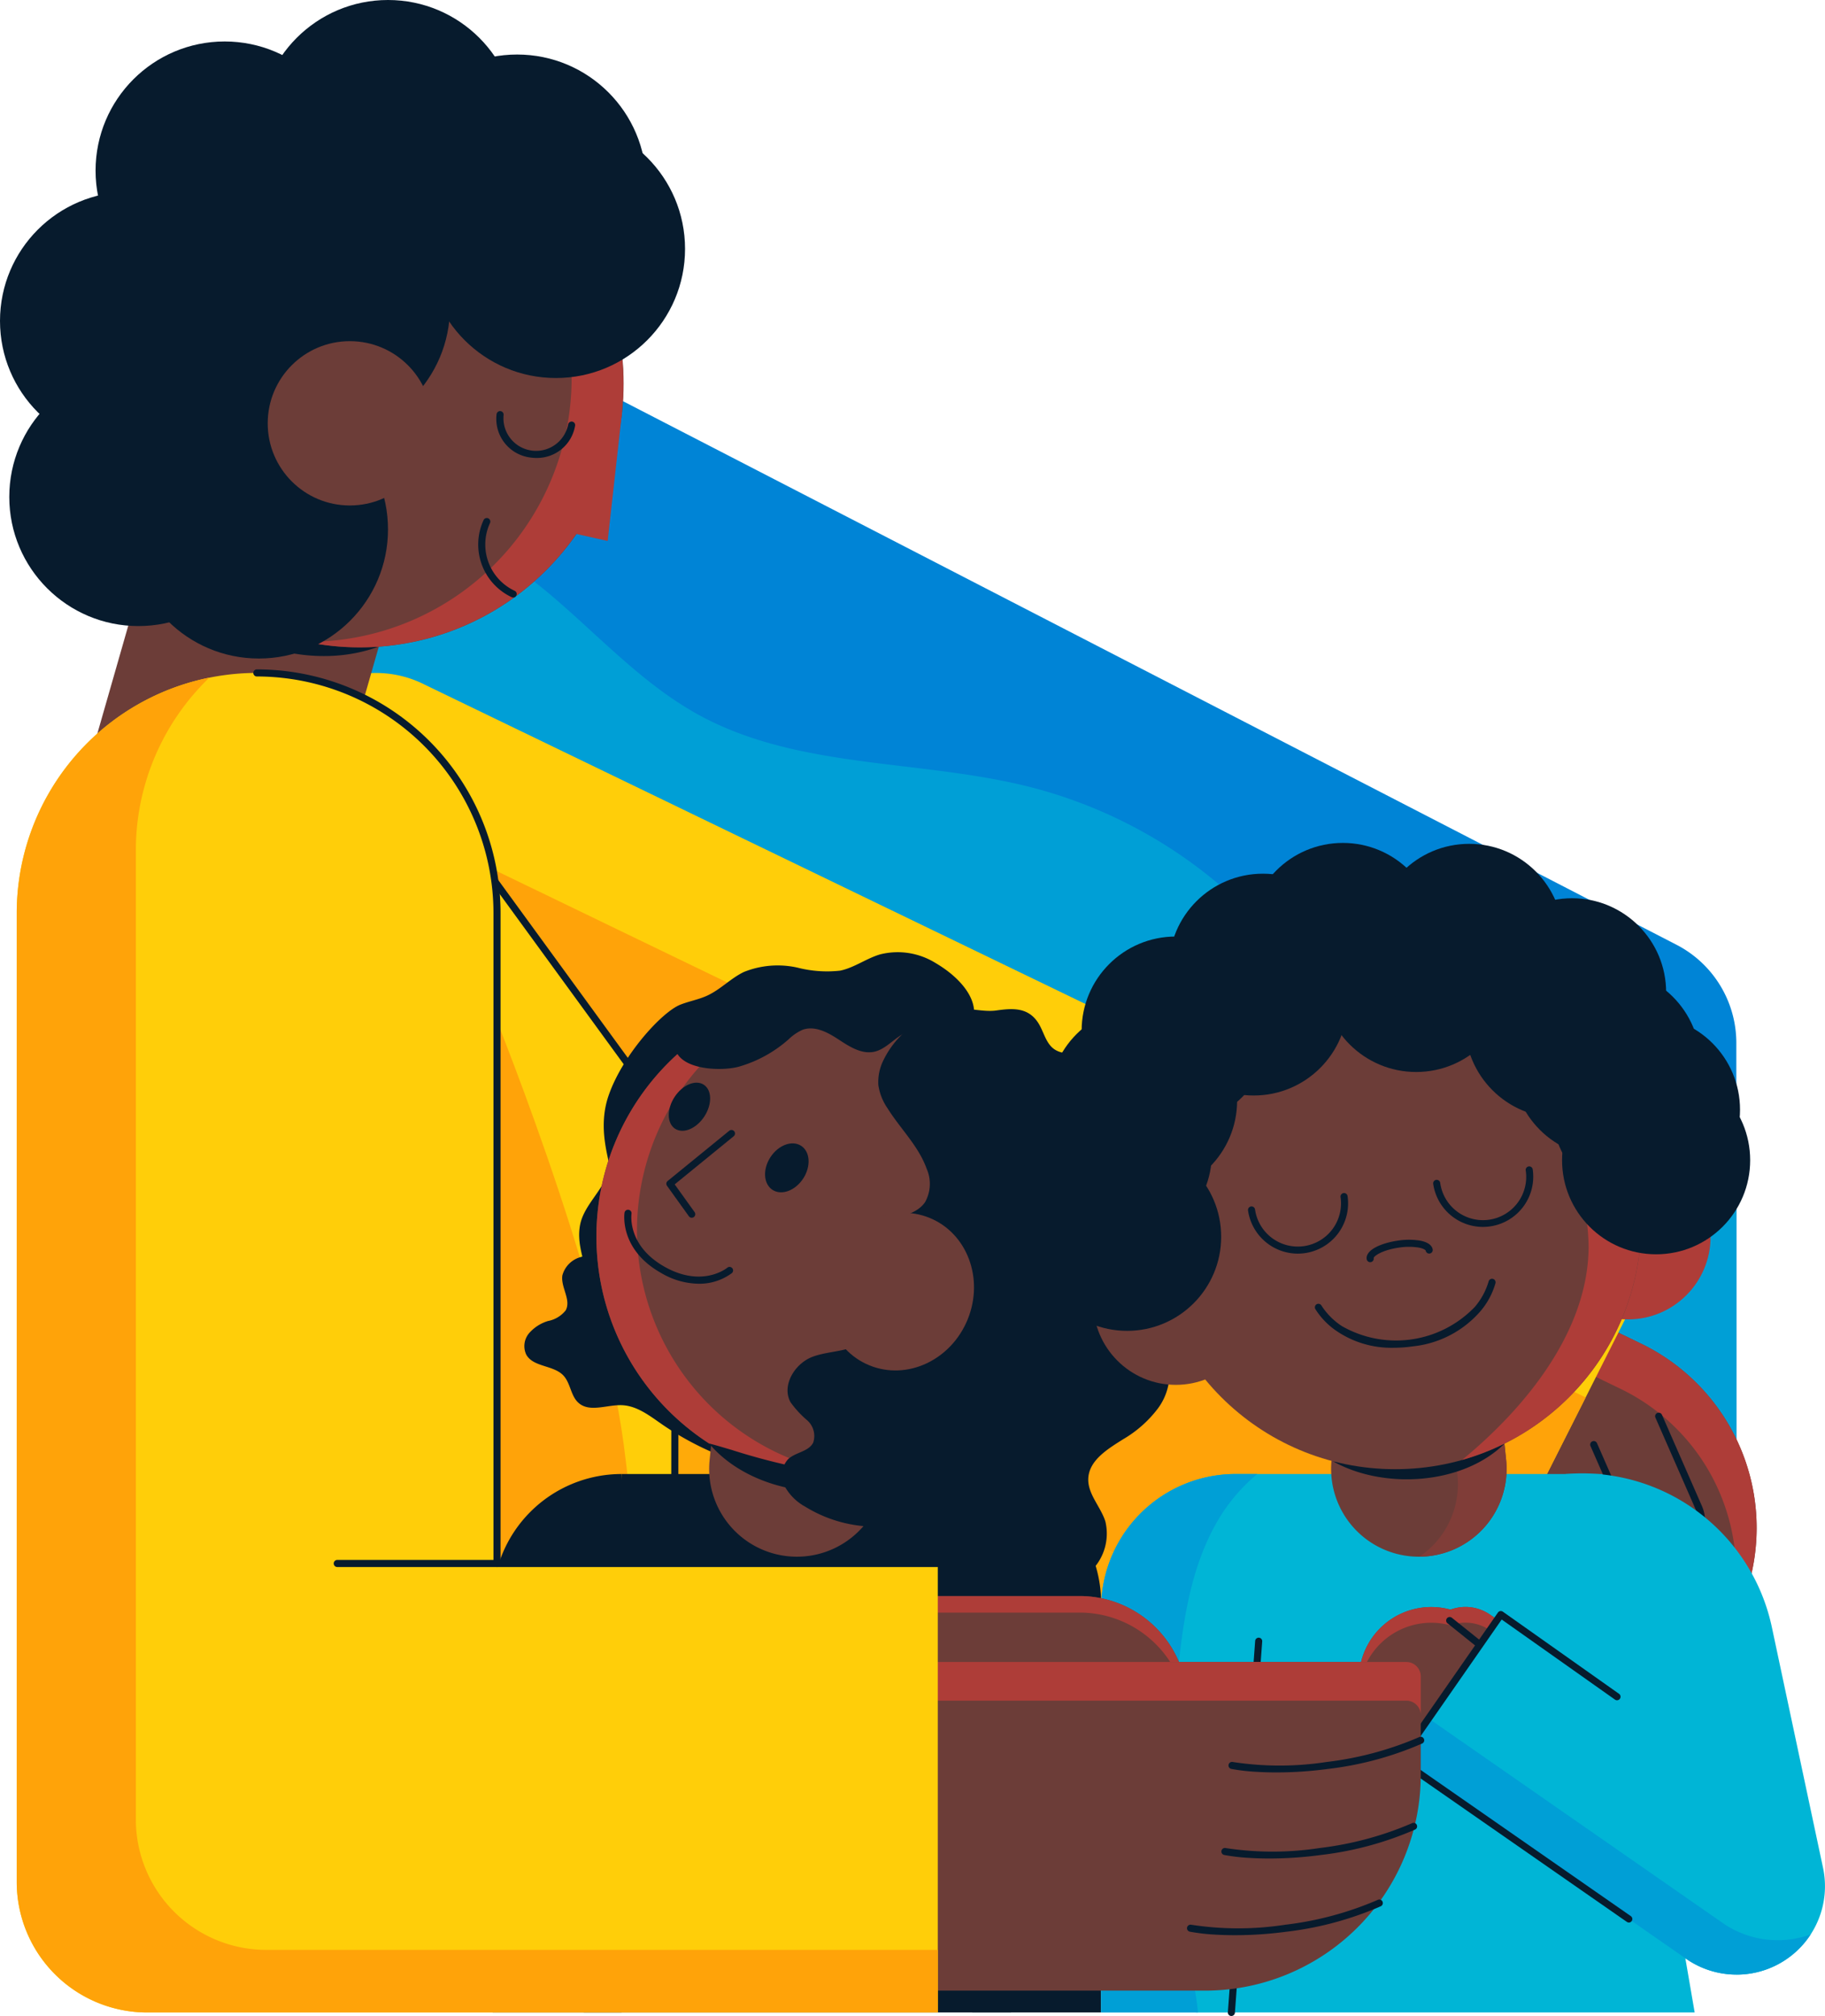 <svg xmlns="http://www.w3.org/2000/svg" width="196.158" height="216.637" viewBox="0 0 196.158 216.637">
  <g id="Carrusel_3_Image" data-name="Carrusel 3 Image" transform="translate(98.079 108.319)">
    <g id="Grupo_23689" data-name="Grupo 23689" transform="translate(-98.079 -108.319)">
      <g id="Grupo_23589" data-name="Grupo 23589" transform="translate(28.774 31.099)">
        <path id="Trazado_4037" data-name="Trazado 4037" d="M249.8,253.888l136.522,70.424a11.875,11.875,0,0,1,6.431,10.554v92.417H240.616L234.9,268.278Z" transform="translate(-234.9 -253.888)" fill="#0084d6"/>
      </g>
      <g id="Grupo_23590" data-name="Grupo 23590" transform="translate(28.932 49.89)">
        <path id="Trazado_4038" data-name="Trazado 4038" d="M241.748,561.9H393.89V486.65a27.68,27.68,0,0,0-5.981-3.242c-8.458-3.293-18.316-2.286-26.3-6.6-7.833-4.236-12.247-12.672-18.157-19.333a51.071,51.071,0,0,0-25.224-15.437c-11.883-3.076-25.021-1.906-35.8-7.778-6.346-3.457-11.218-9.035-16.809-13.614a64.014,64.014,0,0,0-29.428-13.35Z" transform="translate(-236.191 -407.292)" fill="#009fd6"/>
      </g>
      <g id="Grupo_23591" data-name="Grupo 23591" transform="translate(62.339 131.692)">
        <rect id="Rectángulo_583" data-name="Rectángulo 583" width="84.931" height="58.16" fill="#ffaa09"/>
      </g>
      <g id="Grupo_23592" data-name="Grupo 23592" transform="translate(74.948 106.442)">
        <path id="Trazado_4039" data-name="Trazado 4039" d="M713.293,906.905l-76.613-37.022a8.525,8.525,0,0,0-11.453,3.767l-13.367,26.471,104.382,50.607,7.118-14.1A22,22,0,0,0,713.293,906.905Z" transform="translate(-611.859 -868.966)" fill="#6c3d38"/>
      </g>
      <g id="Grupo_23593" data-name="Grupo 23593" transform="translate(74.948 106.442)">
        <path id="Trazado_4040" data-name="Trazado 4040" d="M713.293,906.905l-76.613-37.022a8.525,8.525,0,0,0-11.453,3.767l-13.367,26.471.2.1,10.964-21.712a8.525,8.525,0,0,1,11.453-3.767l76.613,37.022a22,22,0,0,1,11.278,26.833l.991-1.963A22,22,0,0,0,713.293,906.905Z" transform="translate(-611.859 -868.966)" fill="#ae3d38"/>
      </g>
      <g id="Grupo_23596" data-name="Grupo 23596" transform="translate(11.92 72.312)">
        <g id="Grupo_23594" data-name="Grupo 23594" transform="translate(11.686 19.168)">
          <line id="Línea_22" data-name="Línea 22" x2="141.755" y2="68.726" fill="#ffce09"/>
        </g>
        <g id="Grupo_23595" data-name="Grupo 23595" transform="translate(0 0)">
          <path id="Trazado_4041" data-name="Trazado 4041" d="M239.067,701.372,97.312,632.646,115.465,596.7a11.578,11.578,0,0,1,15.554-5.116l131.42,63.507Z" transform="translate(-97.312 -590.336)" fill="#ffce09"/>
        </g>
      </g>
      <g id="Grupo_23597" data-name="Grupo 23597" transform="translate(12.314 85.603)">
        <path id="Trazado_4042" data-name="Trazado 4042" d="M241.886,796.588l16.757-33.182L127.617,700.089a11.578,11.578,0,0,0-15.554,5.116l-11.538,22.848Z" transform="translate(-100.525 -698.844)" fill="#ffa309"/>
      </g>
      <g id="Grupo_23598" data-name="Grupo 23598" transform="translate(170.922 151.799)">
        <path id="Trazado_4043" data-name="Trazado 4043" d="M1403.418,1255.076a4.064,4.064,0,0,1-3.723-2.429l-4.3-9.81a.38.38,0,1,1,.7-.305l4.3,9.81a3.3,3.3,0,0,0,4.344,1.7l.237-.1a3.3,3.3,0,0,0,1.7-4.344l-4.3-9.81a.38.38,0,0,1,.7-.305l4.3,9.81a4.063,4.063,0,0,1-2.088,5.346l-.237.1A4.037,4.037,0,0,1,1403.418,1255.076Z" transform="translate(-1395.365 -1239.247)" fill="#071b2d"/>
      </g>
      <g id="Grupo_23599" data-name="Grupo 23599" transform="translate(35.869 74.422)">
        <path id="Trazado_4044" data-name="Trazado 4044" d="M298.361,610.662l33.882,46.493-.035,46.715,7.1,17.245-43.375-8.893,2.432-61.493Z" transform="translate(-295.549 -610.282)" fill="#ffce09"/>
        <path id="Trazado_4045" data-name="Trazado 4045" d="M336.582,718.772a.373.373,0,0,1-.076-.008l-43.375-8.893a.38.38,0,0,1-.3-.387L295.258,648v-40.06a.38.38,0,0,1,.687-.224l33.882,46.493a.381.381,0,0,1,.073.224l-.036,46.64,7.069,17.175a.38.38,0,0,1-.352.525Zm-42.983-9.58,42.359,8.684-6.826-16.584a.381.381,0,0,1-.029-.145l.035-46.591-33.121-45.45v38.9c0,.005,0,.01,0,.015Zm2.039-61.185h0Z" transform="translate(-292.827 -607.559)" fill="#071b2d"/>
      </g>
      <g id="Grupo_23600" data-name="Grupo 23600" transform="translate(29.561 107.135)">
        <path id="Trazado_4046" data-name="Trazado 4046" d="M283.154,979.029H241.325V874.621h22.822s12.212,29.642,14.645,48S283.154,979.029,283.154,979.029Z" transform="translate(-241.325 -874.621)" fill="#ffa309"/>
      </g>
      <g id="Grupo_23601" data-name="Grupo 23601" transform="translate(60.772 102.305)">
        <path id="Trazado_4047" data-name="Trazado 4047" d="M535.927,836.379a7.72,7.72,0,0,0-5.992-.932c-1.48.44-2.765,1.429-4.278,1.743a12.744,12.744,0,0,1-4.587-.326,9.749,9.749,0,0,0-5.748.463c-1.414.675-2.518,1.882-3.939,2.54-.919.426-1.934.6-2.88.97-2.006.774-6.283,5.488-7.755,9.837-1.219,3.6.19,6.952.084,7.636-.361,2.329-2.727,3.944-3.139,6.265-.612,3.447,2.318,5.935-.782,8.634-2.909,2.533,3.052,4.113,5.127,3.978a3.032,3.032,0,0,0,1.234-.292,2.916,2.916,0,0,0,1.268-2.6c.016-1.014-.222-2.025-.14-3.036.162-2,1.528-3.681,2.174-5.582a8.043,8.043,0,0,0-.105-5.415,24.764,24.764,0,0,1-1.187-2.892,22.7,22.7,0,0,1-.2-3.811,6.2,6.2,0,0,0,3.018-1.824c1.313-1.466,2.06-3.665,3.949-4.24,1.673-.51,3.437.546,5.188.476a7.113,7.113,0,0,0,4.289-2.222,14.06,14.06,0,0,1,3.891-2.977c1.523-.625,3.564-.4,4.445.99.275.435.415.945.693,1.378a3.441,3.441,0,0,0,3.261,1.322,10.039,10.039,0,0,0,3.451-1.259C542.228,842.663,539.813,838.66,535.927,836.379Z" transform="translate(-496.127 -835.19)" fill="#071b2d"/>
      </g>
      <g id="Grupo_23602" data-name="Grupo 23602" transform="translate(56.356 124.165)">
        <path id="Trazado_4048" data-name="Trazado 4048" d="M472.3,1019.792a6.142,6.142,0,0,1-3.224,3.969c-.917.391-1.937.47-2.881.792a2.8,2.8,0,0,0-2.03,1.989c-.192,1.273.979,2.631.357,3.757a3.188,3.188,0,0,1-1.9,1.141,4.374,4.374,0,0,0-2.036,1.314,2.15,2.15,0,0,0-.3,2.3c.757,1.362,2.924,1.108,3.991,2.243.774.823.78,2.19,1.626,2.94,1.208,1.07,3.079.176,4.692.25,1.571.073,2.907,1.1,4.2,2a32.461,32.461,0,0,0,8.826,4.3,8.438,8.438,0,0,0,3.889.485,5.676,5.676,0,0,0,4.358-4.562,7.957,7.957,0,0,0-1.752-6.271,13.57,13.57,0,0,0-5.4-3.872c-1.268-.541-2.746-1.112-3.19-2.417a3.565,3.565,0,0,1,.014-1.946c.387-1.657,1.238-3.178,1.622-4.836s.172-3.645-1.176-4.683a11.333,11.333,0,0,0-2.287-1.075,2.523,2.523,0,0,1-1.619-1.8,1.283,1.283,0,0,0-.174-.739c-.4-.446-1.063.185-1.654.273a1.58,1.58,0,0,1-1.328-.709C471.967,1011.111,472.82,1018.089,472.3,1019.792Z" transform="translate(-460.077 -1013.651)" fill="#071b2d"/>
      </g>
      <g id="Grupo_23607" data-name="Grupo 23607" transform="translate(52.953 148.893)">
        <g id="Grupo_23603" data-name="Grupo 23603" transform="translate(9.782 9.503)">
          <path id="Trazado_4049" data-name="Trazado 4049" d="M558.082,1350.964H512.148l4.081-57.861H554Z" transform="translate(-512.148 -1293.103)" fill="#071b2d"/>
        </g>
        <g id="Grupo_23604" data-name="Grupo 23604" transform="translate(0 9.503)">
          <path id="Rectángulo_584" data-name="Rectángulo 584" d="M13.862,0h0a0,0,0,0,1,0,0V57.861a0,0,0,0,1,0,0H0a0,0,0,0,1,0,0v-44A13.862,13.862,0,0,1,13.862,0Z" fill="#071b2d"/>
        </g>
        <g id="Grupo_23605" data-name="Grupo 23605" transform="translate(51.538 9.503)">
          <path id="Rectángulo_585" data-name="Rectángulo 585" d="M0,0H13.862a0,0,0,0,1,0,0V57.861a0,0,0,0,1,0,0h0A13.862,13.862,0,0,1,0,44V0A0,0,0,0,1,0,0Z" transform="translate(13.862 57.861) rotate(180)" fill="#071b2d"/>
        </g>
        <g id="Grupo_23606" data-name="Grupo 23606" transform="translate(23.269)">
          <path id="Trazado_4050" data-name="Trazado 4050" d="M631.682,1233.909h0a9.43,9.43,0,0,1-9.38-10.4l.826-7.99h17.109l.826,7.99A9.43,9.43,0,0,1,631.682,1233.909Z" transform="translate(-622.251 -1215.52)" fill="#6c3d38"/>
        </g>
      </g>
      <g id="Grupo_23608" data-name="Grupo 23608" transform="translate(64.105 106.449)">
        <ellipse id="Elipse_155" data-name="Elipse 155" cx="26.441" cy="26.441" rx="26.441" ry="26.441" fill="#6c3d38"/>
      </g>
      <g id="Grupo_23609" data-name="Grupo 23609" transform="translate(64.098 106.498)">
        <path id="Trazado_4051" data-name="Trazado 4051" d="M544.15,919.662a26.443,26.443,0,0,1,3.888-50.244,26.445,26.445,0,1,0,7.742,52.135A26.337,26.337,0,0,1,544.15,919.662Z" transform="translate(-523.281 -869.418)" fill="#ae3d38"/>
      </g>
      <g id="Grupo_23610" data-name="Grupo 23610" transform="translate(76.22 155.12)">
        <path id="Trazado_4052" data-name="Trazado 4052" d="M640.928,1270.215c-5.877,2.7-14.471,1.171-18.686-3.853.707.168,1.69.474,2.393.677a69.8,69.8,0,0,0,11.45,2.642c1.6.225,3.223.341,4.843.534Z" transform="translate(-622.242 -1266.362)" fill="#071b2d"/>
      </g>
      <g id="Grupo_23611" data-name="Grupo 23611" transform="translate(67.096 129.998)">
        <path id="Trazado_4053" data-name="Trazado 4053" d="M555.743,1069.218a8.129,8.129,0,0,1-4.013-1.149c-4.478-2.522-3.971-6.318-3.947-6.478a.38.38,0,0,1,.752.111c-.02.139-.437,3.448,3.568,5.7s6.619.183,6.728.094a.38.38,0,0,1,.484.586A5.863,5.863,0,0,1,555.743,1069.218Z" transform="translate(-547.754 -1061.267)" fill="#071b2d"/>
      </g>
      <g id="Grupo_23612" data-name="Grupo 23612" transform="translate(84.061 108.405)">
        <path id="Trazado_4054" data-name="Trazado 4054" d="M697.134,890.541a5.3,5.3,0,0,0-.535,2.642,5.883,5.883,0,0,0,.984,2.494c1.376,2.2,3.338,4.062,4.208,6.5a4.033,4.033,0,0,1-.168,3.588c-.788,1.153-2.306,1.48-3.646,1.874a7.99,7.99,0,0,0-3.5,1.87,3.815,3.815,0,0,0-1.1,3.659,9.086,9.086,0,0,0,1.522,2.415c.941,1.341,1.451,3.234.524,4.585-1.218,1.775-3.885,1.457-5.9,2.22-1.916.726-3.347,3.081-2.365,4.879a10.891,10.891,0,0,0,1.792,1.944,2.244,2.244,0,0,1,.643,2.406c-.493.965-1.874,1.021-2.673,1.752a2.553,2.553,0,0,0-.391,2.925,5.57,5.57,0,0,0,2.213,2.2,14.4,14.4,0,0,0,6.424,2.1c1.972.155,4.052-.081,5.842.76,1.732.814,2.873,2.491,4.362,3.692a12.179,12.179,0,0,0,6.424,2.426,10.181,10.181,0,0,0,6.74-1.335A5.619,5.619,0,0,0,721,940.079c-.505-1.594-1.907-2.937-1.837-4.607.083-1.973,2.1-3.187,3.772-4.24a12.72,12.72,0,0,0,3.691-3.265,6.306,6.306,0,0,0,1.208-4.676c-.426-2.346-2.517-4.417-2.012-6.748.331-1.527,1.685-2.58,2.557-3.876a6.939,6.939,0,0,0-1.479-9.045c-1.051-.806-2.383-1.343-3.06-2.482a6.7,6.7,0,0,1-.588-3.261,11.528,11.528,0,0,0-1.043-4.864,5.571,5.571,0,0,0-3.753-3.059c-1-.188-2.12-.045-2.954-.628-.922-.644-1.122-1.909-1.737-2.851-1.089-1.667-2.763-1.55-4.462-1.309-1.458.207-2.936-.328-4.453-.132A9.867,9.867,0,0,0,697.134,890.541Z" transform="translate(-686.252 -884.992)" fill="#071b2d"/>
      </g>
      <g id="Grupo_23613" data-name="Grupo 23613" transform="translate(72.527 104.943)">
        <path id="Trazado_4055" data-name="Trazado 4055" d="M598.913,866.431a13.8,13.8,0,0,0,5.424-2.966,5.211,5.211,0,0,1,1.493-1.017c1.312-.48,2.725.284,3.891,1.054s2.5,1.614,3.855,1.295c1.582-.372,2.625-2.225,4.25-2.229,1.154,0,2.335.96,3.356.423a2,2,0,0,0,.75-2.22,3.963,3.963,0,0,0-1.839-2.552,6.781,6.781,0,0,0-2.059-.708,25.012,25.012,0,0,0-7.254-.457,15.265,15.265,0,0,1-4.073.086,16.251,16.251,0,0,0-1.981-.4,6.534,6.534,0,0,0-2.494.5c-3.026,1.048-8.326,2.168-9.8,5.407C590.647,866.554,596.418,867.059,598.913,866.431Z" transform="translate(-592.094 -856.73)" fill="#071b2d"/>
      </g>
      <g id="Grupo_23614" data-name="Grupo 23614" transform="translate(86.14 127.893)">
        <ellipse id="Elipse_156" data-name="Elipse 156" cx="8.558" cy="7.908" rx="8.558" ry="7.908" transform="translate(0 15.862) rotate(-67.921)" fill="#6c3d38"/>
      </g>
      <g id="Grupo_23615" data-name="Grupo 23615" transform="translate(71.62 121.429)">
        <path id="Trazado_4056" data-name="Trazado 4056" d="M587.421,1000.739a.38.38,0,0,1-.309-.158l-2.351-3.275a.38.38,0,0,1,.069-.516l6.613-5.392a.38.38,0,1,1,.48.589l-6.336,5.167,2.143,2.984a.38.38,0,0,1-.308.6Z" transform="translate(-584.689 -991.311)" fill="#071b2d"/>
      </g>
      <g id="Grupo_23616" data-name="Grupo 23616" transform="translate(81.269 121.985)">
        <ellipse id="Elipse_157" data-name="Elipse 157" cx="2.823" cy="2.101" rx="2.823" ry="2.101" transform="matrix(0.546, -0.838, 0.838, 0.546, 0, 4.729)" fill="#071b2d"/>
      </g>
      <g id="Grupo_23617" data-name="Grupo 23617" transform="translate(70.961 115.521)">
        <ellipse id="Elipse_158" data-name="Elipse 158" cx="2.823" cy="1.912" rx="2.823" ry="1.912" transform="matrix(0.546, -0.838, 0.838, 0.546, 0, 4.729)" fill="#071b2d"/>
      </g>
      <g id="Grupo_23620" data-name="Grupo 23620" transform="translate(117.501 124.023)">
        <g id="Grupo_23618" data-name="Grupo 23618" transform="translate(48.598)">
          <ellipse id="Elipse_159" data-name="Elipse 159" cx="8.88" cy="8.88" rx="8.88" ry="8.88" fill="#ae3d38"/>
        </g>
        <g id="Grupo_23619" data-name="Grupo 23619" transform="translate(0 7.032)">
          <ellipse id="Elipse_160" data-name="Elipse 160" cx="8.88" cy="8.88" rx="8.88" ry="8.88" fill="#6c3d38"/>
        </g>
      </g>
      <g id="Grupo_23621" data-name="Grupo 23621" transform="translate(128.552 158.396)">
        <path id="Trazado_4057" data-name="Trazado 4057" d="M1103.066,1350.964h-53.6l4.255-57.861h39.387Z" transform="translate(-1049.468 -1293.103)" fill="#00b5d6"/>
      </g>
      <g id="Grupo_23622" data-name="Grupo 23622" transform="translate(118.353 158.396)">
        <path id="Rectángulo_586" data-name="Rectángulo 586" d="M14.455,0h0a0,0,0,0,1,0,0V57.861a0,0,0,0,1,0,0H0a0,0,0,0,1,0,0V14.455A14.455,14.455,0,0,1,14.455,0Z" transform="translate(0)" fill="#00b5d6"/>
      </g>
      <g id="Grupo_23623" data-name="Grupo 23623" transform="translate(118.353 158.396)">
        <path id="Trazado_4058" data-name="Trazado 4058" d="M978.473,1298.576a19.02,19.02,0,0,1,4.513-5.473h-2.33a14.454,14.454,0,0,0-14.455,14.455v43.406h10.416c-.175-1.757-.538-3.514-.859-5.252a111.9,111.9,0,0,1-1.115-33.141C975.2,1307.735,976.115,1302.836,978.473,1298.576Z" transform="translate(-966.201 -1293.103)" fill="#009fd6"/>
      </g>
      <g id="Grupo_23624" data-name="Grupo 23624" transform="translate(131.973 175.982)">
        <path id="Trazado_4059" data-name="Trazado 4059" d="M1077.778,1477.327h-.028a.38.38,0,0,1-.351-.407l2.934-39.895a.38.38,0,1,1,.758.056l-2.934,39.894A.38.38,0,0,1,1077.778,1477.327Z" transform="translate(-1077.397 -1436.672)" fill="#071b2d"/>
      </g>
      <g id="Grupo_23632" data-name="Grupo 23632" transform="translate(143.039 158.322)">
        <g id="Grupo_23625" data-name="Grupo 23625" transform="translate(0 11.343)">
          <path id="Rectángulo_587" data-name="Rectángulo 587" d="M7.776,0h0a7.776,7.776,0,0,1,7.776,7.776v7.776a0,0,0,0,1,0,0H0a0,0,0,0,1,0,0V7.776A7.776,7.776,0,0,1,7.776,0Z" transform="translate(0 12.87) rotate(-55.845)" fill="#6c3d38"/>
        </g>
        <g id="Grupo_23626" data-name="Grupo 23626" transform="translate(8.017 12.552)">
          <path id="Rectángulo_588" data-name="Rectángulo 588" d="M4.647,0h0A4.647,4.647,0,0,1,9.295,4.647v10.9a0,0,0,0,1,0,0H0a0,0,0,0,1,0,0V4.647A4.647,4.647,0,0,1,4.647,0Z" transform="translate(0 7.692) rotate(-55.845)" fill="#6c3d38"/>
        </g>
        <g id="Grupo_23627" data-name="Grupo 23627" transform="translate(3.026 14.36)">
          <path id="Trazado_4060" data-name="Trazado 4060" d="M1193.774,1414.835a7.778,7.778,0,0,1,8.5-3.131,4.641,4.641,0,0,1,4.216.514l8.24,5.59.784-1.156-9.024-6.122a4.64,4.64,0,0,0-4.216-.514,7.773,7.773,0,0,0-9.794,8.332A7.742,7.742,0,0,1,1193.774,1414.835Z" transform="translate(-1192.434 -1409.729)" fill="#ae3d38"/>
        </g>
        <g id="Grupo_23628" data-name="Grupo 23628" transform="translate(7.43 0)">
          <path id="Trazado_4061" data-name="Trazado 4061" d="M1264.577,1346.365a9.493,9.493,0,0,1-5.426-1.7l-30.759-21.389,10.851-15.6,11.038,7.675-4.072-22.773h0a20.871,20.871,0,0,1,22.16,16.453l5.5,25.857a9.5,9.5,0,0,1-9.3,11.482Z" transform="translate(-1228.392 -1292.499)" fill="#00b5d6"/>
        </g>
        <g id="Grupo_23630" data-name="Grupo 23630" transform="translate(7.43 26.34)">
          <g id="Grupo_23629" data-name="Grupo 23629">
            <path id="Trazado_4062" data-name="Trazado 4062" d="M1269,1531.362a10.365,10.365,0,0,1-5.924-1.857l-31.6-21.974-3.085,4.437,30.759,21.388a9.5,9.5,0,0,0,13.389-2.617A10.377,10.377,0,0,1,1269,1531.362Z" transform="translate(-1228.392 -1507.531)" fill="#009fd6"/>
          </g>
        </g>
        <g id="Grupo_23631" data-name="Grupo 23631" transform="translate(12.399 15.442)">
          <path id="Trazado_4063" data-name="Trazado 4063" d="M1272.334,1421.717a.378.378,0,0,1-.237-.083l-2.994-2.4a.38.38,0,0,1,.475-.594l2.994,2.4a.38.38,0,0,1-.238.677Z" transform="translate(-1268.96 -1418.56)" fill="#071b2d"/>
        </g>
      </g>
      <g id="Grupo_23633" data-name="Grupo 23633" transform="translate(150.089 173.114)">
        <path id="Trazado_4064" data-name="Trazado 4064" d="M1250.275,1446.729a.377.377,0,0,1-.217-.068l-24.607-17.11a.38.38,0,0,1-.1-.529l10.851-15.6a.38.38,0,0,1,.531-.094l12.489,8.828a.38.38,0,1,1-.439.621l-12.176-8.606-10.415,14.978,24.295,16.894a.38.38,0,0,1-.217.692Z" transform="translate(-1225.289 -1413.253)" fill="#071b2d"/>
      </g>
      <g id="Grupo_23634" data-name="Grupo 23634" transform="translate(9.779 51.472)">
        <path id="Trazado_4065" data-name="Trazado 4065" d="M107.409,449.951H79.832l8.522-29.745H115.93Z" transform="translate(-79.832 -420.206)" fill="#6c3d38"/>
      </g>
      <g id="Grupo_23635" data-name="Grupo 23635" transform="translate(16.266 58.57)">
        <path id="Trazado_4066" data-name="Trazado 4066" d="M157.217,489.07c-8.3,3.029-18.642-1.046-23.214-8.481a14.117,14.117,0,0,1-1.209-2.44c.262.164.508.337.753.507.467.346.967.685,1.439,1.015,7.335,5.209,13.451,7.541,22.231,9.4Z" transform="translate(-132.794 -478.148)" fill="#071b2d"/>
      </g>
      <g id="Grupo_23636" data-name="Grupo 23636" transform="translate(10.334 12.868)">
        <ellipse id="Elipse_161" data-name="Elipse 161" cx="28.347" cy="28.347" rx="28.347" ry="28.347" transform="translate(0)" fill="#6c3d38"/>
      </g>
      <g id="Grupo_23637" data-name="Grupo 23637" transform="translate(32.882 12.87)">
        <path id="Trazado_4067" data-name="Trazado 4067" d="M274.453,105.07a28.35,28.35,0,0,1-5.8,56.1l-.211,0a28.348,28.348,0,1,0,6.01-56.1Z" transform="translate(-268.443 -105.07)" fill="#ae3d38"/>
      </g>
      <g id="Grupo_23638" data-name="Grupo 23638" transform="translate(0.998 39.523)">
        <ellipse id="Elipse_162" data-name="Elipse 162" cx="13.877" cy="13.877" rx="13.877" ry="13.877" fill="#071b2d"/>
      </g>
      <g id="Grupo_23639" data-name="Grupo 23639" transform="translate(13.95 33.009)">
        <ellipse id="Elipse_163" data-name="Elipse 163" cx="13.877" cy="13.877" rx="13.877" ry="13.877" fill="#071b2d"/>
      </g>
      <g id="Grupo_23640" data-name="Grupo 23640" transform="translate(20.612 19.131)">
        <ellipse id="Elipse_164" data-name="Elipse 164" cx="13.877" cy="13.877" rx="13.877" ry="13.877" fill="#071b2d"/>
      </g>
      <g id="Grupo_23641" data-name="Grupo 23641" transform="translate(10.273 4.457)">
        <ellipse id="Elipse_165" data-name="Elipse 165" cx="13.877" cy="13.877" rx="13.877" ry="13.877" transform="translate(0 0)" fill="#071b2d"/>
      </g>
      <g id="Grupo_23642" data-name="Grupo 23642" transform="translate(27.828)">
        <ellipse id="Elipse_166" data-name="Elipse 166" cx="13.877" cy="13.877" rx="13.877" ry="13.877" transform="translate(0)" fill="#071b2d"/>
      </g>
      <g id="Grupo_23643" data-name="Grupo 23643" transform="translate(41.705 5.859)">
        <ellipse id="Elipse_167" data-name="Elipse 167" cx="13.877" cy="13.877" rx="13.877" ry="13.877" fill="#071b2d"/>
      </g>
      <g id="Grupo_23644" data-name="Grupo 23644" transform="translate(45.877 12.868)">
        <ellipse id="Elipse_168" data-name="Elipse 168" cx="13.877" cy="13.877" rx="13.877" ry="13.877" fill="#071b2d"/>
      </g>
      <g id="Grupo_23645" data-name="Grupo 23645" transform="translate(0 20.612)">
        <ellipse id="Elipse_169" data-name="Elipse 169" cx="13.877" cy="13.877" rx="13.877" ry="13.877" fill="#071b2d"/>
      </g>
      <g id="Grupo_23646" data-name="Grupo 23646" transform="translate(13.95 43.01)">
        <ellipse id="Elipse_170" data-name="Elipse 170" cx="13.877" cy="13.877" rx="13.877" ry="13.877" transform="translate(0 0)" fill="#071b2d"/>
      </g>
      <g id="Grupo_23647" data-name="Grupo 23647" transform="translate(28.774 36.661)">
        <ellipse id="Elipse_171" data-name="Elipse 171" cx="8.828" cy="8.828" rx="8.828" ry="8.828" fill="#6c3d38"/>
      </g>
      <g id="Grupo_23648" data-name="Grupo 23648" transform="translate(53.333 44.176)">
        <path id="Trazado_4068" data-name="Trazado 4068" d="M439.717,365.681a4.441,4.441,0,0,1-.645-.047,4.185,4.185,0,0,1-3.629-4.664.38.38,0,0,1,.752.11,3.51,3.51,0,0,0,6.937,1.014.38.38,0,1,1,.752.11A4.155,4.155,0,0,1,439.717,365.681Z" transform="translate(-435.401 -360.645)" fill="#071b2d"/>
      </g>
      <g id="Grupo_23649" data-name="Grupo 23649" transform="translate(51.376 55.655)">
        <path id="Trazado_4069" data-name="Trazado 4069" d="M423.205,462.908a.379.379,0,0,1-.168-.04,6.256,6.256,0,0,1-3.007-8.3.38.38,0,0,1,.681.337,5.5,5.5,0,0,0,2.662,7.286.38.38,0,0,1-.169.721Z" transform="translate(-419.421 -454.352)" fill="#071b2d"/>
      </g>
      <g id="Grupo_23658" data-name="Grupo 23658" transform="translate(89.922 171.508)">
        <g id="Grupo_23650" data-name="Grupo 23650" transform="translate(0)">
          <path id="Rectángulo_589" data-name="Rectángulo 589" d="M0,0H26.11a11.6,11.6,0,0,1,11.6,11.6v0a0,0,0,0,1,0,0H0a0,0,0,0,1,0,0V0A0,0,0,0,1,0,0Z" fill="#6c3d38"/>
        </g>
        <g id="Grupo_23651" data-name="Grupo 23651" transform="translate(0 0)">
          <path id="Trazado_4070" data-name="Trazado 4070" d="M760.209,1400.149H734.1v1.778h26.11a11.6,11.6,0,0,1,11.462,9.82h.136A11.6,11.6,0,0,0,760.209,1400.149Z" transform="translate(-734.099 -1400.149)" fill="#ae3d38"/>
        </g>
        <g id="Grupo_23652" data-name="Grupo 23652" transform="translate(0 7.087)">
          <path id="Rectángulo_590" data-name="Rectángulo 590" d="M0,0H61.231a1.556,1.556,0,0,1,1.556,1.556V12.123A23.195,23.195,0,0,1,39.592,35.318H0a0,0,0,0,1,0,0V0A0,0,0,0,1,0,0Z" fill="#6c3d38"/>
        </g>
        <g id="Grupo_23653" data-name="Grupo 23653" transform="translate(0 7.087)">
          <path id="Trazado_4071" data-name="Trazado 4071" d="M795.33,1458.006H734.1v4.154H795.33a1.556,1.556,0,0,1,1.556,1.556v-4.154A1.556,1.556,0,0,0,795.33,1458.006Z" transform="translate(-734.099 -1458.006)" fill="#ae3d38"/>
        </g>
        <g id="Grupo_23654" data-name="Grupo 23654" transform="translate(17.336 7.087)">
          <line id="Línea_23" data-name="Línea 23" x1="19.337" fill="#ae3d38"/>
        </g>
        <g id="Grupo_23655" data-name="Grupo 23655" transform="translate(42.12 15.117)">
          <path id="Trazado_4072" data-name="Trazado 4072" d="M1083.111,1527.4c-.786,0-1.468-.025-2.031-.058a20.994,20.994,0,0,1-2.818-.32.38.38,0,0,1,.157-.744,33.194,33.194,0,0,0,10.084,0,35.6,35.6,0,0,0,9.956-2.674.38.38,0,0,1,.335.682,35.63,35.63,0,0,1-10.191,2.745A41.725,41.725,0,0,1,1083.111,1527.4Z" transform="translate(-1077.96 -1523.562)" fill="#071b2d"/>
        </g>
        <g id="Grupo_23656" data-name="Grupo 23656" transform="translate(41.36 24.366)">
          <path id="Trazado_4073" data-name="Trazado 4073" d="M1076.9,1602.9c-.786,0-1.468-.024-2.031-.058a20.917,20.917,0,0,1-2.818-.32.38.38,0,0,1,.156-.744,33.2,33.2,0,0,0,10.085,0,35.613,35.613,0,0,0,9.956-2.674.38.38,0,0,1,.335.682,35.628,35.628,0,0,1-10.191,2.745A41.713,41.713,0,0,1,1076.9,1602.9Z" transform="translate(-1071.753 -1599.063)" fill="#071b2d"/>
        </g>
        <g id="Grupo_23657" data-name="Grupo 23657" transform="translate(37.663 32.606)">
          <path id="Trazado_4074" data-name="Trazado 4074" d="M1046.722,1670.175c-.786,0-1.468-.024-2.031-.057a21.007,21.007,0,0,1-2.818-.32.38.38,0,0,1,.156-.744,33.187,33.187,0,0,0,10.085,0,35.5,35.5,0,0,0,9.956-2.674.38.38,0,1,1,.335.683,35.626,35.626,0,0,1-10.19,2.745A41.72,41.72,0,0,1,1046.722,1670.175Z" transform="translate(-1041.571 -1666.336)" fill="#071b2d"/>
        </g>
      </g>
      <g id="Grupo_23659" data-name="Grupo 23659" transform="translate(1.798 72.312)">
        <path id="Trazado_4075" data-name="Trazado 4075" d="M14.675,616.148V720.259A14.022,14.022,0,0,0,28.7,734.281h84.974V686.034H66.3V616.148a25.812,25.812,0,0,0-25.812-25.812h0A25.812,25.812,0,0,0,14.675,616.148Z" transform="translate(-14.675 -590.336)" fill="#ffce09"/>
      </g>
      <g id="Grupo_23660" data-name="Grupo 23660" transform="translate(1.798 72.819)">
        <path id="Trazado_4076" data-name="Trazado 4076" d="M41.5,731.19a14.022,14.022,0,0,1-14.022-14.022V613.057a25.735,25.735,0,0,1,7.9-18.58,25.82,25.82,0,0,0-20.7,25.3V723.893A14.022,14.022,0,0,0,28.7,737.915h84.974V731.19Z" transform="translate(-14.675 -594.477)" fill="#ffa309"/>
      </g>
      <g id="Grupo_23661" data-name="Grupo 23661" transform="translate(35.869 167.63)">
        <path id="Trazado_4077" data-name="Trazado 4077" d="M357.75,1369.247H293.206a.38.38,0,1,1,0-.76H357.75a.38.38,0,1,1,0,.76Z" transform="translate(-292.826 -1368.487)" fill="#071b2d"/>
      </g>
      <g id="Grupo_23662" data-name="Grupo 23662" transform="translate(143.072 148.893)">
        <path id="Trazado_4078" data-name="Trazado 4078" d="M1177.434,1233.909h0a9.43,9.43,0,0,1-9.38-10.4l.826-7.99h17.109l.826,7.99A9.43,9.43,0,0,1,1177.434,1233.909Z" transform="translate(-1168.002 -1215.52)" fill="#6c3d38"/>
      </g>
      <g id="Grupo_23663" data-name="Grupo 23663" transform="translate(143.781 148.893)">
        <path id="Trazado_4079" data-name="Trazado 4079" d="M1191.891,1223.51l-.826-7.99h-17.109l-.168,1.626h12.044l.826,7.989a9.42,9.42,0,0,1-4.085,8.772A9.429,9.429,0,0,0,1191.891,1223.51Z" transform="translate(-1173.787 -1215.52)" fill="#803d38"/>
      </g>
      <g id="Grupo_23664" data-name="Grupo 23664" transform="translate(143.262 155.135)">
        <path id="Trazado_4080" data-name="Trazado 4080" d="M1188,1266.484c-4.518,4.451-13.043,4.943-18.442,1.889.821-.021,1.615-.011,2.4-.021a59.163,59.163,0,0,0,6.872-.41c3.03-.36,6.125-1.048,9.169-1.458Z" transform="translate(-1169.554 -1266.484)" fill="#071b2d"/>
      </g>
      <g id="Grupo_23665" data-name="Grupo 23665" transform="translate(123.518 104.996)">
        <ellipse id="Elipse_172" data-name="Elipse 172" cx="26.441" cy="26.441" rx="26.441" ry="26.441" transform="translate(0)" fill="#6c3d38"/>
      </g>
      <g id="Grupo_23667" data-name="Grupo 23667" transform="translate(157.151 122.642)">
        <g id="Grupo_23666" data-name="Grupo 23666" transform="translate(0 0)">
          <path id="Trazado_4081" data-name="Trazado 4081" d="M1300.69,1001.217c-1.673,2.582-1.729,3.85-5.034,3.85-.712,0,.287.188-.379.038a24.615,24.615,0,0,1,1.265,7.491c-.062,8.992-6.7,17.181-13.6,22.863a26.461,26.461,0,0,0,17.747-34.242Z" transform="translate(-1282.943 -1001.217)" fill="#ae3d38"/>
        </g>
      </g>
      <g id="Grupo_23668" data-name="Grupo 23668" transform="translate(59.754 44.103)">
        <path id="Trazado_4082" data-name="Trazado 4082" d="M494.948,360.047l-1.568,14.03-5.56-1.245Z" transform="translate(-487.82 -360.047)" fill="#ae3d38"/>
      </g>
      <g id="Grupo_23669" data-name="Grupo 23669" transform="translate(124.646 97.504)">
        <ellipse id="Elipse_173" data-name="Elipse 173" cx="10.109" cy="10.109" rx="10.109" ry="10.109" fill="#071b2d"/>
      </g>
      <g id="Grupo_23670" data-name="Grupo 23670" transform="translate(142.107 94.977)">
        <ellipse id="Elipse_174" data-name="Elipse 174" cx="10.109" cy="10.109" rx="10.109" ry="10.109" transform="translate(0)" fill="#071b2d"/>
      </g>
      <g id="Grupo_23671" data-name="Grupo 23671" transform="translate(134.224 90.579)">
        <ellipse id="Elipse_175" data-name="Elipse 175" cx="10.109" cy="10.109" rx="10.109" ry="10.109" transform="translate(0)" fill="#071b2d"/>
      </g>
      <g id="Grupo_23672" data-name="Grupo 23672" transform="translate(157.458 99.899)">
        <ellipse id="Elipse_176" data-name="Elipse 176" cx="10.109" cy="10.109" rx="10.109" ry="10.109" fill="#071b2d"/>
      </g>
      <g id="Grupo_23673" data-name="Grupo 23673" transform="translate(162.549 104.154)">
        <ellipse id="Elipse_177" data-name="Elipse 177" cx="10.109" cy="10.109" rx="10.109" ry="10.109" transform="translate(0)" fill="#071b2d"/>
      </g>
      <g id="Grupo_23674" data-name="Grupo 23674" transform="translate(158.865 96.525)">
        <ellipse id="Elipse_178" data-name="Elipse 178" cx="10.109" cy="10.109" rx="10.109" ry="10.109" fill="#071b2d"/>
      </g>
      <g id="Grupo_23675" data-name="Grupo 23675" transform="translate(147.805 90.678)">
        <ellipse id="Elipse_179" data-name="Elipse 179" cx="10.109" cy="10.109" rx="10.109" ry="10.109" transform="translate(0 0)" fill="#071b2d"/>
      </g>
      <g id="Grupo_23676" data-name="Grupo 23676" transform="translate(125.636 93.886)">
        <ellipse id="Elipse_180" data-name="Elipse 180" cx="10.109" cy="10.109" rx="10.109" ry="10.109" fill="#071b2d"/>
      </g>
      <g id="Grupo_23677" data-name="Grupo 23677" transform="translate(116.259 100.638)">
        <ellipse id="Elipse_181" data-name="Elipse 181" cx="10.109" cy="10.109" rx="10.109" ry="10.109" fill="#071b2d"/>
      </g>
      <g id="Grupo_23678" data-name="Grupo 23678" transform="translate(167.897 114.568)">
        <ellipse id="Elipse_182" data-name="Elipse 182" cx="10.109" cy="10.109" rx="10.109" ry="10.109" transform="translate(0)" fill="#071b2d"/>
      </g>
      <g id="Grupo_23679" data-name="Grupo 23679" transform="translate(111.038 122.794)">
        <ellipse id="Elipse_183" data-name="Elipse 183" cx="10.109" cy="10.109" rx="10.109" ry="10.109" transform="translate(0)" fill="#071b2d"/>
      </g>
      <g id="Grupo_23680" data-name="Grupo 23680" transform="translate(112.753 108.158)">
        <ellipse id="Elipse_184" data-name="Elipse 184" cx="10.109" cy="10.109" rx="10.109" ry="10.109" fill="#071b2d"/>
      </g>
      <g id="Grupo_23681" data-name="Grupo 23681" transform="translate(110.042 113.803)">
        <ellipse id="Elipse_185" data-name="Elipse 185" cx="10.109" cy="10.109" rx="10.109" ry="10.109" fill="#071b2d"/>
      </g>
      <g id="Grupo_23682" data-name="Grupo 23682" transform="translate(166.807 109.142)">
        <ellipse id="Elipse_186" data-name="Elipse 186" cx="10.109" cy="10.109" rx="10.109" ry="10.109" transform="translate(0 0)" fill="#071b2d"/>
      </g>
      <g id="Grupo_23685" data-name="Grupo 23685" transform="translate(134.141 125.334)">
        <g id="Grupo_23683" data-name="Grupo 23683" transform="translate(0 2.879)">
          <path id="Trazado_4083" data-name="Trazado 4083" d="M1100.44,1053.2a5.412,5.412,0,0,1-5.345-4.631.38.38,0,1,1,.752-.109,4.644,4.644,0,0,0,9.193-1.33.38.38,0,1,1,.752-.109,5.407,5.407,0,0,1-5.352,6.179Z" transform="translate(-1095.091 -1046.698)" fill="#071b2d"/>
        </g>
        <g id="Grupo_23684" data-name="Grupo 23684" transform="translate(19.9)">
          <path id="Trazado_4084" data-name="Trazado 4084" d="M1262.894,1029.7a5.406,5.406,0,0,1-5.337-4.632.38.38,0,0,1,.752-.109,4.644,4.644,0,1,0,9.192-1.33.38.38,0,0,1,.753-.109,5.4,5.4,0,0,1-4.575,6.123A5.517,5.517,0,0,1,1262.894,1029.7Z" transform="translate(-1257.553 -1023.191)" fill="#071b2d"/>
        </g>
      </g>
      <g id="Grupo_23686" data-name="Grupo 23686" transform="translate(146.889 133.224)">
        <path id="Trazado_4085" data-name="Trazado 4085" d="M1199.552,1090.016a.38.38,0,0,1-.376-.326c-.147-1.014,1.625-1.741,3.334-1.989a7.585,7.585,0,0,1,2.415,0c1.026.2,1.3.632,1.346.962a.38.38,0,0,1-.752.109c0-.031-.15-.211-.737-.324a6.807,6.807,0,0,0-2.163.005c-1.834.266-2.717.942-2.69,1.127a.38.38,0,0,1-.322.431A.4.4,0,0,1,1199.552,1090.016Z" transform="translate(-1199.168 -1087.606)" fill="#071b2d"/>
      </g>
      <g id="Grupo_23687" data-name="Grupo 23687" transform="translate(141.334 137.412)">
        <path id="Trazado_4086" data-name="Trazado 4086" d="M1162.253,1129.21a10.483,10.483,0,0,1-5.989-1.721,8.007,8.007,0,0,1-2.4-2.432.38.38,0,1,1,.663-.371,7.425,7.425,0,0,0,2.195,2.2,11.732,11.732,0,0,0,14.279-2.066,7.419,7.419,0,0,0,1.482-2.729.38.38,0,0,1,.742.168,8.007,8.007,0,0,1-1.611,3.013,11.127,11.127,0,0,1-7.289,3.788A14.457,14.457,0,0,1,1162.253,1129.21Z" transform="translate(-1153.817 -1121.792)" fill="#071b2d"/>
      </g>
      <g id="Grupo_23688" data-name="Grupo 23688" transform="translate(27.229 71.932)">
        <path id="Trazado_4087" data-name="Trazado 4087" d="M248.484,683.69a.38.38,0,0,1-.38-.38V613.424a25.46,25.46,0,0,0-25.432-25.431.38.38,0,0,1,0-.76,26.192,26.192,0,0,1,26.192,26.192V683.31A.38.38,0,0,1,248.484,683.69Z" transform="translate(-222.292 -587.232)" fill="#071b2d"/>
      </g>
    </g>
  </g>
</svg>
